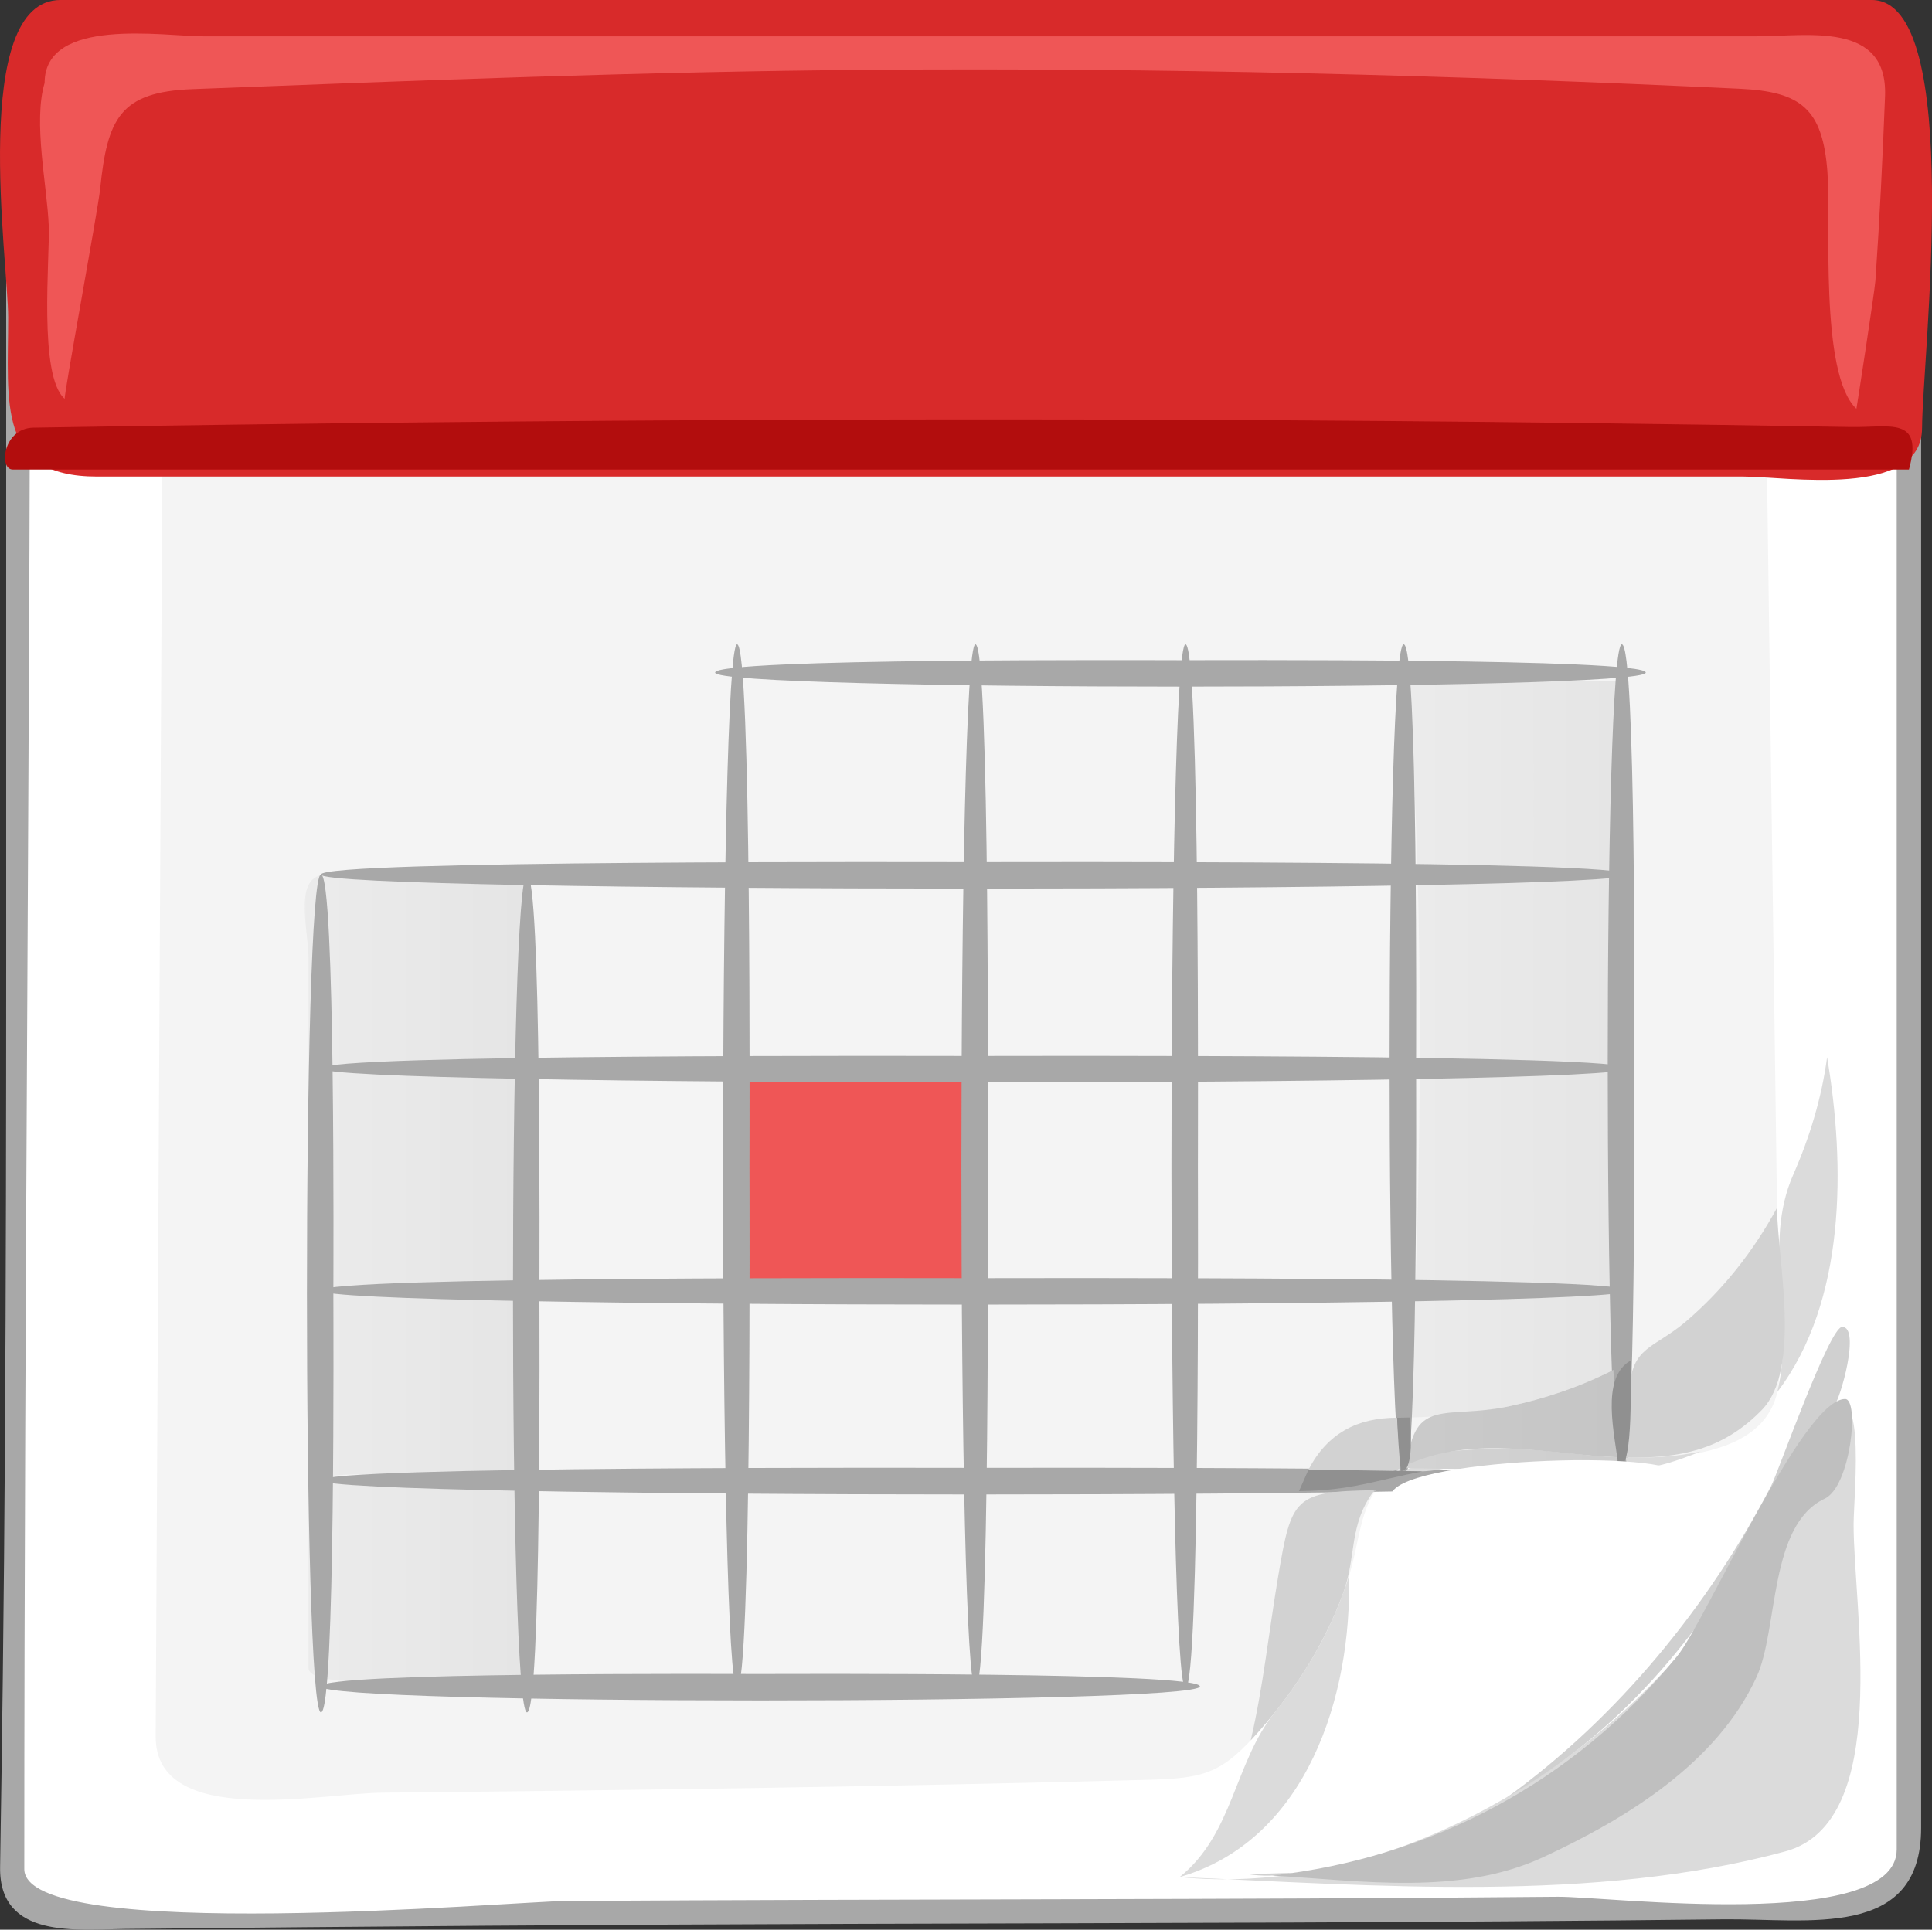 <?xml version="1.0" encoding="UTF-8"?>
<svg enable-background="new 0 0 138.322 138.188" viewBox="0 0 138.322 138.188" xmlns="http://www.w3.org/2000/svg">
 <rect x="0" y="0" width="138.322" height="138.188" fill="#333333" stroke="none"/>
 <defs>
  <linearGradient id="d" x1="1.496" x2="322.87" gradientUnits="userSpaceOnUse">
   <stop stop-color="#f4f4f4" offset="0"/>
   <stop stop-color="#6e6e6e" offset="1"/>
  </linearGradient>
  <linearGradient id="c" x1="80.496" x2="394.57" gradientUnits="userSpaceOnUse">
   <stop stop-color="#f4f4f4" offset="0"/>
   <stop stop-color="#6e6e6e" offset="1"/>
  </linearGradient>
  <linearGradient id="b" x1="80.152" x2="397.49" gradientUnits="userSpaceOnUse">
   <stop stop-color="#fff" offset="0"/>
   <stop stop-color="#737373" offset="1"/>
  </linearGradient>
  <linearGradient id="a" x1="80.496" x2="395.06" gradientUnits="userSpaceOnUse">
   <stop stop-color="#dbdbdb" offset="0"/>
   <stop stop-color="#636363" offset="1"/>
  </linearGradient>
  <linearGradient id="e" x1="80.315" x2="396.31" gradientUnits="userSpaceOnUse">
   <stop stop-color="#d2d2d2" offset="0"/>
   <stop stop-color="#5e5e5e" offset="1"/>
  </linearGradient>
 </defs>
 <path d="m136.669,81.629v50.044c0,8.34-20.666,4.989-25.896,5.036-35.376.32-70.755.194-106.132.598-4.484.051-3.74-4.697-3.697-7.647 .125-8.313.212-16.628.273-24.944 .156-21.158.084-42.316.084-63.473v-36c0-5.146 8.066-3.724 11.321-3.724h99.693c4.165,0 24.354-2.984 24.354,4.05v76.06" fill="#fff"/>
 <path d="m4.784.646c-6.545,0-4.342,13.481-4.342,17.319v33.806c0,22.804.037,45.608-.242,68.413-.054,4.51-.122,9.019-.193,13.528-.081,5.178 5.559,4.458 8.97,4.423 17.335-.185 34.671-.315 52.008-.367 20.792-.063 41.584-.082 62.376-.324 6.083-.071 14.183,1.502 14.183-6.552v-116.422c0-3.44 1.462-11.734-2.656-13.481-3.452-1.467-9.152-.342-12.723-.342h-63.988l-53.393-.001m-3.045,133.196c0-42.059.438-84.123.438-126.185 0-4.561 1.884-5.277 6.048-5.277h22.018 68.804c3.653,0 36.749-2.81 36.749,2.695v43.853 67.228 16.291c0,5.947-20.765,3.347-24.271,3.382-23.665.22-47.332.154-70.998.302-3.665.021-38.788,3.105-38.788-2.289" fill="#a8a8a8"/>
 <path d="m127.39 98.685c-0.592 9.807-21.065 3.646-26.656 6.219-2.869 1.321-3.149 3.683-3.745 6.4-0.564 2.565-1.637 5.023-2.949 7.289-1.058 1.822-2.299 3.535-3.678 5.127-2.847 3.287-4.023 3.626-8.243 3.738-18.259 0.481-36.523 0.742-54.788 0.92-4.285 0.043-16.221 2.584-16.185-4.031l0.564-108.27c0.022-4.21 3.15-4.137 6.417-4.137h102.25c5.021 0 5.865 2.125 5.931 6.945 0.36 26.6 0.718 53.201 1.086 79.802" fill="#f4f4f4"/>
 <path d="m137.61 30.657c0 5.078-9.771 3.471-12.788 3.471h-117.88c-7.196 0-6.357-5.305-6.357-11.397-1e-3 -3.963-2.769-22.731 3.751-22.731h129.67c6.696 0 3.606 25.875 3.606 30.657" fill="#d82a2a"/>
 <path d="m4.634,28.561c-.106-.089 2.386-13.563 2.533-15.017 .517-5.031 1.395-6.962 6.609-7.16 16.172-.62 32.358-1.259 48.543-1.384 20.742-.163 41.521.379 62.239,1.357 4.368.205 5.938,1.414 6.277,5.957 .261,3.459-.586,14.48 2.076,16.961 .009.007 1.305-8.396 1.36-9.182 .305-4.393.517-8.791.689-13.189 .214-5.406-5.565-4.301-9.195-4.301h-54.485-56.708c-2.87,0-11.378-1.422-11.378,3.337-.838,2.799.184,7.371.296,10.254 .088,2.224-.754,10.763 1.144,12.367" fill="#ef5656"/>
 <path d="m136.67 33.624h-135.76c-1.005 0-0.705-2.959 1.481-2.997 36.955-0.617 73.913-0.792 110.87-0.333 6.415 0.08 12.83 0.173 19.247 0.286 2.759 0.051 5.226-0.802 4.165 3.044" fill="#b20d0d"/>
 <path d="m37.693,62.636h-14.317c-2.447,0-1.287,3.93-1.287,5.984v39.128 11.694c0,1.676 9.475.733 11.145.733 .476,0 4.458.239 4.458-.196v-9.379c0-4.664.085-3.92-5.008-4.046-.504-.012-9.706-.091-9.706-.545 0-1.095 14.714.423 14.714-1.214v-13.64c.001-9.506.001-19.011.001-28.519" fill="url(#d)"/>
 <path d="m115.754,48.751h-14.898c1.156,17.456.931,35.295.112,52.76 5.013-.128 10.053-1.119 14.544-3.411-.175-5.438-.241-10.878-.271-16.318-.065-10.986-.212-22.061.513-33.031" fill="url(#c)"/>
 <path d="m106.651,105.013c-1.043-.007-2.084.034-3.122.122h8.65c-1.843-.044-3.686-.122-5.528-.122" fill="url(#b)"/>
 <path d="m69.808,92.123h-16.385c.438,0-1.179-14.017-.147-14.979 1.95-1.816 13.459,0 16.385,0 .297.001.147,13.413.147,14.979" fill="#ef5656"/>
 <path d="m23.867,92.627c0,1.795.156,29.998-.888,29.998-1.339,0-1.339-59.996 0-59.996 1.044,0 .888,28.202.888,29.998" fill="#a8a8a8"/>
 <path d="m38.618,92.627c0,1.795.156,29.998-.888,29.998-1.338,0-1.338-59.996 0-59.996 1.044,0 .888,28.202.888,29.998" fill="#a8a8a8"/>
 <path d="m53.659,83.517c0,2.214.156,37.373-.888,37.373-1.34,0-1.34-74.747 0-74.747 1.044,0 .888,35.159.888,37.374" fill="#a8a8a8"/>
 <path d="m70.725,83.517c0,2.214.156,37.373-.888,37.373-1.34,0-1.34-74.747 0-74.747 1.044,0 .888,35.159.888,37.374" fill="#a8a8a8"/>
 <path d="m101.387,76.146c0,1.796.146,29.989-.89,29.989-1.347,0-1.347-59.992 0-59.992 1.037,0 .89,28.209.89,30.003" fill="#a8a8a8"/>
 <path d="m85.764,83.517c0,2.214.156,37.373-.888,37.373-1.341,0-1.341-74.747 0-74.747 1.044,0 .888,35.159.888,37.374" fill="#a8a8a8"/>
 <path d="m117.005,76.146c0,1.796.147,29.989-.89,29.989-1.346,0-1.346-59.992 0-59.992 1.038,0 .89,28.209.89,30.003" fill="#a8a8a8"/>
 <path d="m69.754,61.741c2.75,0 46.772-.158 46.772.888 0,1.34-93.547,1.34-93.547,0 0-1.046 44.024-.888 46.775-.888" fill="#a8a8a8"/>
 <path d="m69.754,75.624c2.75,0 46.772-.157 46.772.889 0,1.34-93.547,1.34-93.547,0 0-1.046 44.024-.889 46.775-.889" fill="#a8a8a8"/>
 <path d="m69.754,91.533c2.75,0 46.772-.158 46.772.888 0,1.341-93.547,1.339-93.547,0 0-1.046 44.024-.888 46.775-.888" fill="#a8a8a8"/>
 <path d="m84.515,47.279c1.983,0 33.313-.156 33.313.888 0,1.339-66.628,1.339-66.628,0 0-1.043 31.332-.888 33.315-.888" fill="#a8a8a8"/>
 <path d="m69.757,105.117c2.751,0 46.764-.147 46.764.893 0,1.349-93.542,1.349-93.542,0 0-1.04 44.028-.893 46.778-.893" fill="#a8a8a8"/>
 <path d="m54.445,119.88c1.878,0 31.462-.157 31.462.887 0,1.339-62.929,1.339-62.929,0 .001-1.044 29.589-.887 31.467-.887" fill="#a8a8a8"/>
 <path d="m84.456,134.42c12.902,1.284 25.941-5.427 34.564-14.604 4.806-5.104 7.468-11.811 11.233-17.631 3.541-5.47 2.462,4.834 2.457,6.959-.014,6.11 2.796,21.35-4.888,23.437-13.689,3.722-29.418,2.433-43.366,1.839" fill="#dbdbdb"/>
 <path d="m121.752,103.944c-1.747.381-3.556.47-5.339.432-.148,1.741 4.258.016 5.339-.432m9.06-28.235c-.383,2.895-1.247,5.736-2.421,8.404-2.239,5.088.164,10.342-1.153,15.583 4.951-6.498 4.876-16.278 3.574-23.987" fill="#dbdbdb"/>
 <path d="m127.223,86.499c-1.667,3.082-3.865,5.877-6.536,8.152-2.29,1.947-3.9,1.755-4.021,4.945-.059,1.593-.124,3.188-.253,4.779 3.857.084 6.958-.563 9.716-3.394 2.873-2.945 1.148-10.611 1.094-14.482" fill="#d2d2d2"/>
 <path d="m100.27,105.139c-.692.379.037.302 0,0" fill="#dbdbdb"/>
 <path d="m100.026,101.527c-2.859,0-4.989,1.119-6.345,3.719 1.644.018 5.158.68 6.589-.107 0-.981-.193-2.5-.244-3.612" fill="#d2d2d2"/>
 <path d="m115.787,104.355c.031.539.087,1.534 0,0" fill="#dbdbdb"/>
 <path d="m115.787,103.993c.022.559.033.407 0,0" fill="#d2d2d2"/>
 <path d="m96.578,112.855c-1.091,3.577-2.999,6.892-5.329,9.801-2.885,3.602-2.947,8.68-6.793,11.764 9.141-2.644 12.345-13.028 12.122-21.565m1.935-6.14c-.138,0-.633.477 0,0m5.016-1.58c-.558-.009-2.77-.278-2.833.21 .953.074 1.897.005 2.833-.21m12.258,0h-3.607c1.201.036 2.403.036 3.607,0" fill="#dbdbdb"/>
 <path d="m98.399,106.716c-5.759.084-5.936.547-6.89,6.181-.662,3.91-1.061,7.867-1.964,11.735 2.825-3.049 5.176-6.604 6.609-10.518 .996-2.712.368-4.876 2.245-7.398" fill="#d2d2d2"/>
 <path d="m107.734,103.746c-.907,0-6.854.007-7.012,1.389 5.007.129 10.049,0 15.064,0v-.779c-2.704-.11-5.337-.61-8.052-.61" fill="url(#a)"/>
 <path d="m100.183,104.198c.013.284.014.777.087.937-.028-.312-.059-.624-.087-.937m15.329-6.098c-2.376,1.212-4.921,2.071-7.527,2.62-4.469.941-6.752-.731-7.237,4.179 4.74-2.174 10.092-.74 15.039-.543-.099-2.085-.209-4.169-.275-6.256" fill="url(#e)"/>
 <path d="m100.968,101.511-.942.017c.059,1.271.13,2.543.268,3.812 1.026.017.646-3.218.674-3.829" fill="#909090"/>
 <path d="m116.739,97.434c-2.181,1.259-1.13,5.245-.851,7.697 1.117-.037.82-6.685.851-7.697" fill="#909090"/>
 <path d="m93.681,105.246-.679,1.537c3.722-.038 5.49-.772 8.853-1.418-2.725-.049-5.449-.088-8.174-.119" fill="#909090"/>
 <path d="m92.562,134.116c-1.094.04-2.186.068-3.281.085 1.101.18 2.195.152 3.281-.085m39.33-39.093c-.922,0-4.599,10.449-5.088,11.39-4.499,8.646-10.984,16.568-18.905,22.299 8.118-4.695 13.596-11.317 18.182-19.327 1.621-2.83 3.029-6.117 5.184-8.597 .51-.588 1.953-5.765.627-5.765" fill="#d0d0d0"/>
 <path d="m132.1,100.187c-3.054.001-9.985,15.934-12.038,18.438-7.371,8.999-17.637,14.432-28.987,15.686 6.483.374 13.432,1.458 19.42-1.321 5.933-2.755 12.438-6.721 15.271-12.908 1.57-3.429.854-10.875 4.877-12.76 1.858-.871 2.503-7.135 1.457-7.135" fill="#bfbfbf"/>
 <path d="m99.575 107.16c0 3.575 21.302 3.201 20.692-1.476-0.257-1.965-20.692-1.255-20.692 1.476" fill="#fff"/>
</svg>
